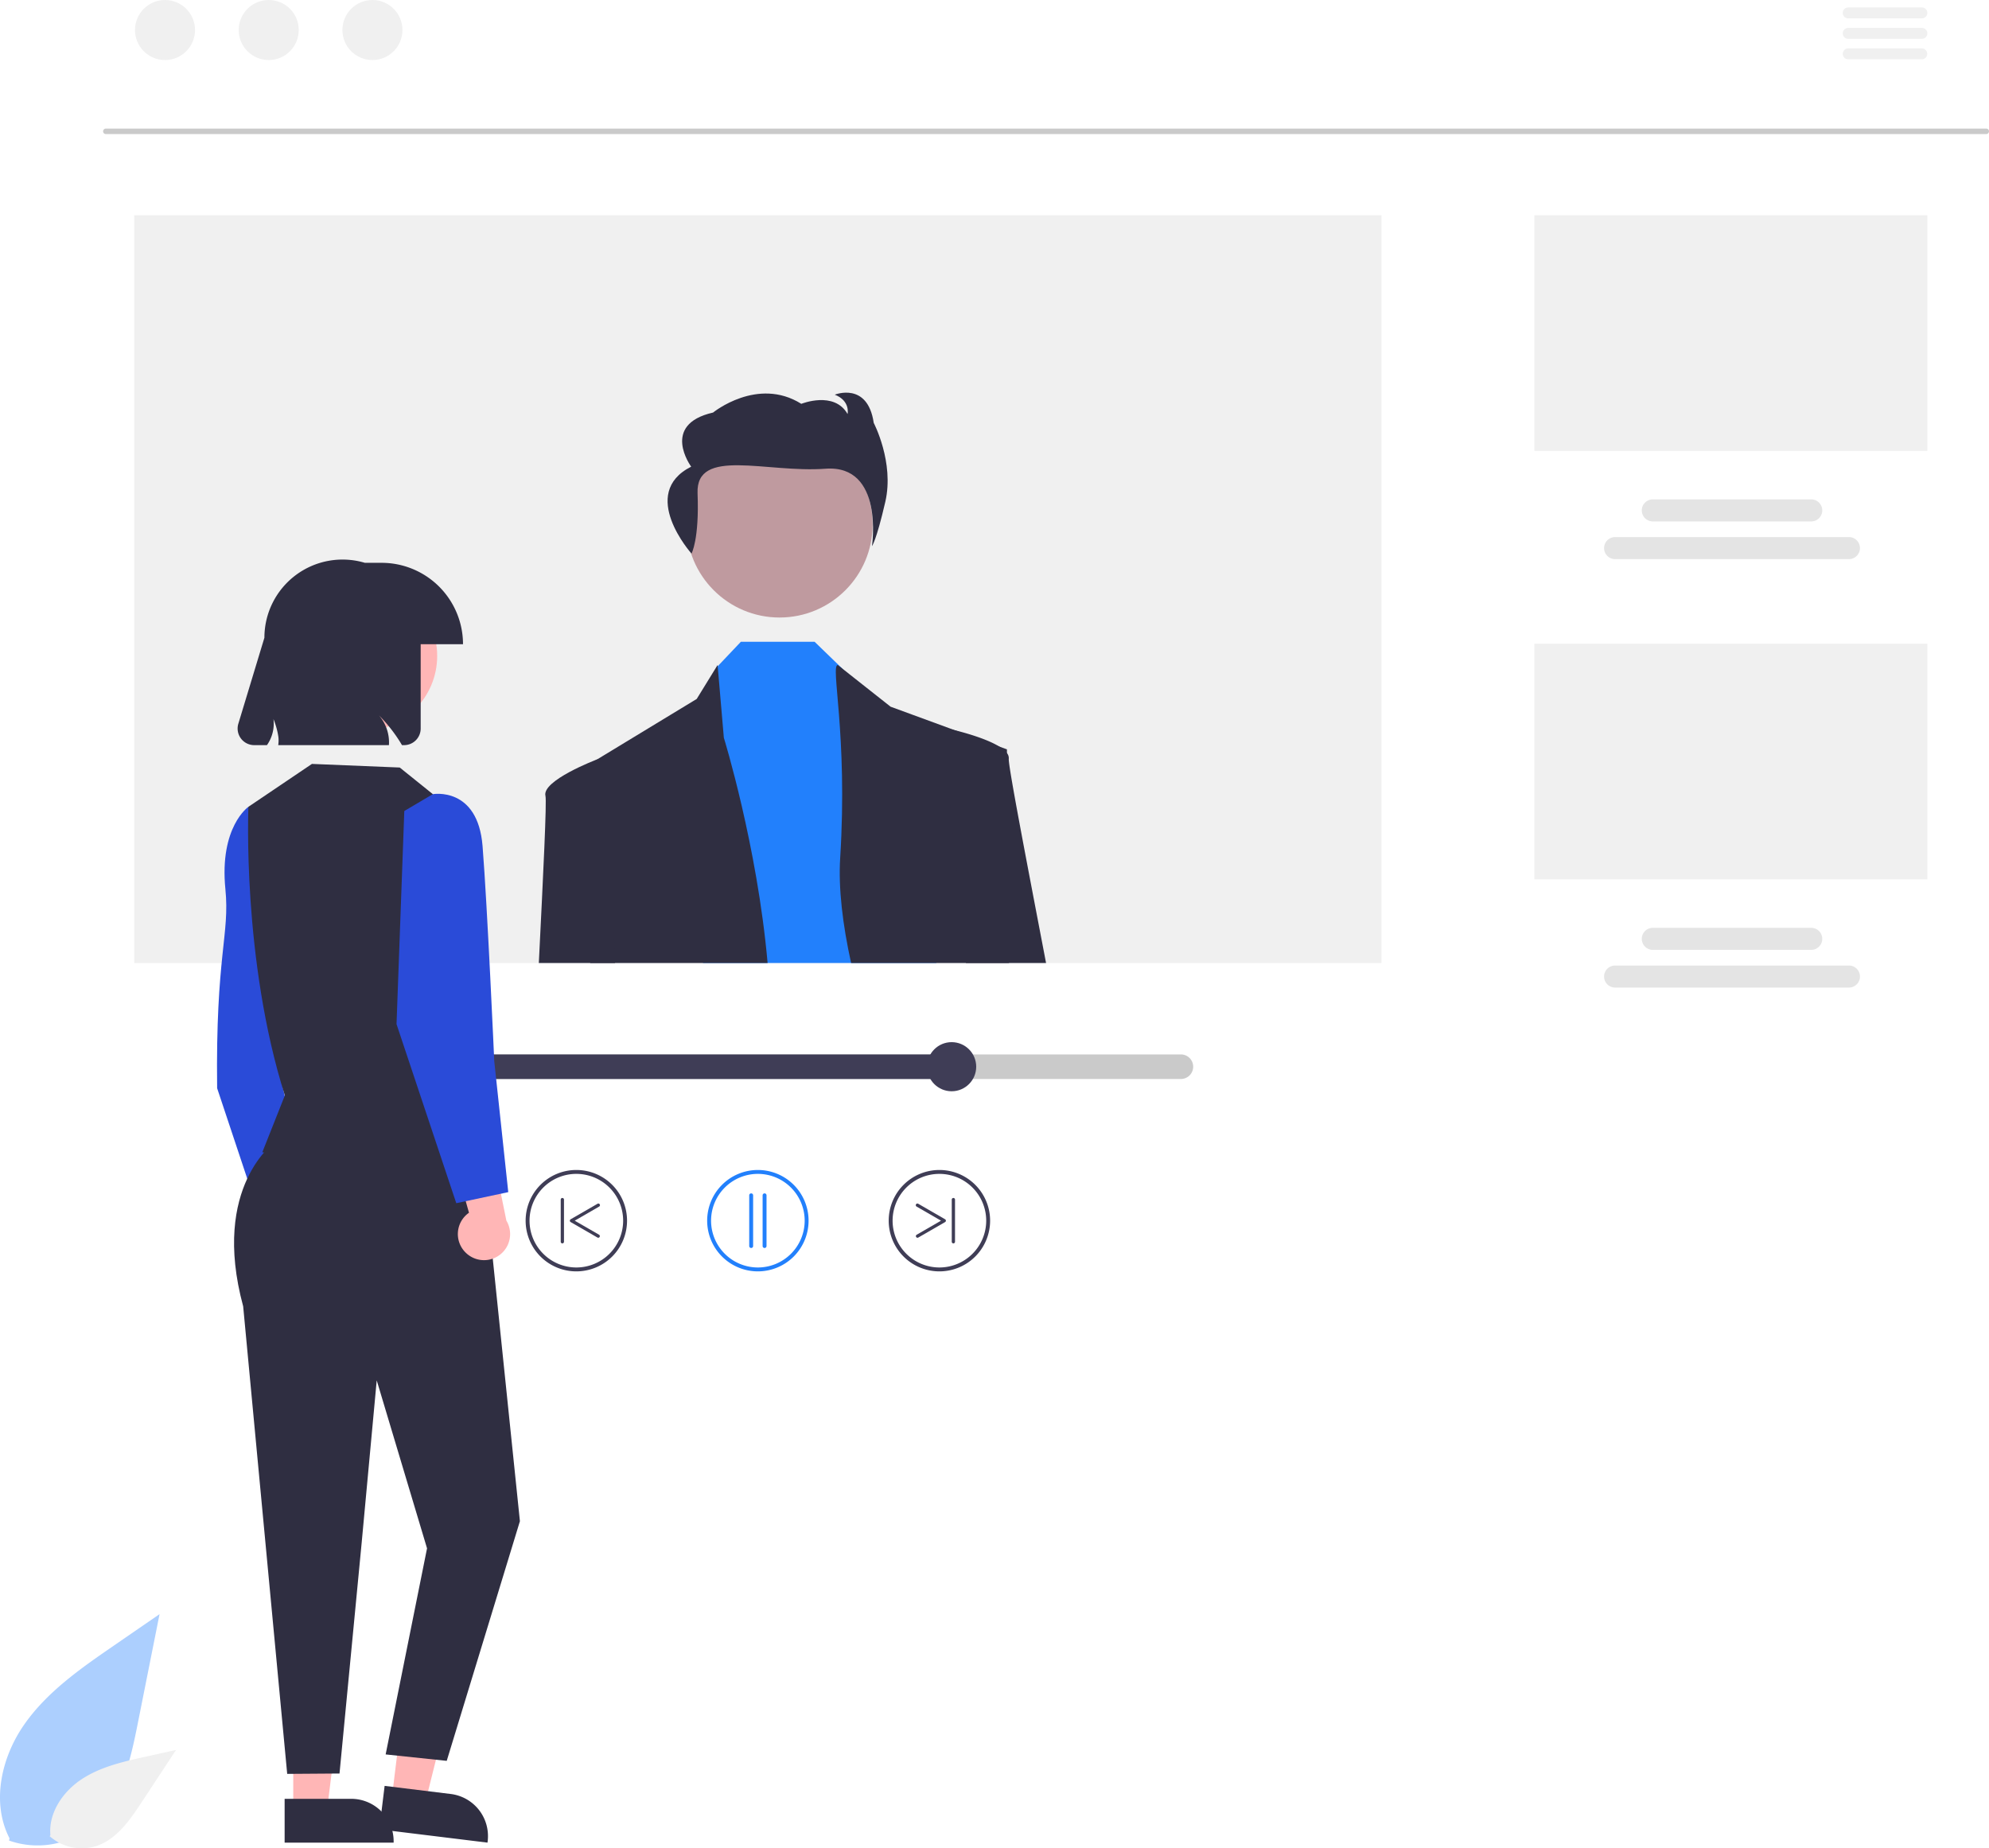 <svg xmlns="http://www.w3.org/2000/svg" width="610.899" height="567.743" viewBox="0 0 610.899 567.743"><g id="seo-loca-guides" transform="translate(-8.29)"><path id="Path_500" data-name="Path 500" d="M333.945,671.58c-10.14,6.982-20.509,14.188-27.531,24.3s-10.086,23.92-4.444,34.863l-.146.682a26.391,26.391,0,0,0,25.485-4.489c8.926-7.492,11.725-19.835,14-31.263l6.735-33.8Z" transform="translate(-290.75 -166.059)" fill="#accffe"></path><path id="Path_501" data-name="Path 501" d="M343.711,705.669c-6.764,1.5-13.7,3.061-19.5,6.85s-10.318,10.34-9.69,17.239l-.22.325a14.85,14.85,0,0,0,14.238,3.049c6.239-2.019,10.308-7.863,13.913-13.341l10.661-16.2Z" transform="translate(-290.75 -166.059)" fill="#f0f0f0"></path><path id="Path_502" data-name="Path 502" d="M908.412,196.236H330.856a.838.838,0,0,1,0-1.677H908.412a.838.838,0,0,1,0,1.677Z" transform="translate(-290.061 -155.059)" fill="#cacaca"></path><circle id="Ellipse_3" data-name="Ellipse 3" cx="9.221" cy="9.221" r="9.221" transform="translate(49.752 0)" fill="#f0f0f0"></circle><circle id="Ellipse_4" data-name="Ellipse 4" cx="9.221" cy="9.221" r="9.221" transform="translate(81.606 0)" fill="#f0f0f0"></circle><circle id="Ellipse_5" data-name="Ellipse 5" cx="9.221" cy="9.221" r="9.221" transform="translate(113.459 0)" fill="#f0f0f0"></circle><path id="Path_503" data-name="Path 503" d="M889.327,171.7H866.694a1.676,1.676,0,1,1,0-3.353h22.633a1.676,1.676,0,0,1,0,3.353Z" transform="translate(-290.75 -166.059)" fill="#f0f0f0"></path><path id="Path_504" data-name="Path 504" d="M889.327,177.986H866.694a1.676,1.676,0,1,1,0-3.353h22.633a1.676,1.676,0,0,1,0,3.353Z" transform="translate(-290.75 -166.059)" fill="#f0f0f0"></path><path id="Path_505" data-name="Path 505" d="M889.327,184.273H866.694a1.676,1.676,0,1,1,0-3.353h22.633a1.677,1.677,0,0,1,0,3.353Z" transform="translate(-290.75 -166.059)" fill="#f0f0f0"></path><rect id="Rectangle_29" data-name="Rectangle 29" width="383.081" height="229.681" transform="translate(49.521 66.123)" fill="#f0f0f0"></rect><rect id="Rectangle_30" data-name="Rectangle 30" width="120.708" height="72.372" transform="translate(479.545 66.123)" fill="#f0f0f0"></rect><path id="Path_506" data-name="Path 506" d="M866.921,337.8H795.1a3.383,3.383,0,0,1,0-6.766h71.821a3.383,3.383,0,0,1,0,6.766Z" transform="translate(-290.75 -166.059)" fill="#e4e4e4"></path><path id="Path_507" data-name="Path 507" d="M855.341,326.222H806.68a3.383,3.383,0,0,1,0-6.766h48.661a3.383,3.383,0,1,1,0,6.766Z" transform="translate(-290.75 -166.059)" fill="#e4e4e4"></path><rect id="Rectangle_31" data-name="Rectangle 31" width="120.708" height="72.372" transform="translate(479.545 197.729)" fill="#f0f0f0"></rect><path id="Path_508" data-name="Path 508" d="M866.921,469.407H795.1a3.383,3.383,0,0,1,0-6.766h71.821a3.383,3.383,0,0,1,0,6.766Z" transform="translate(-290.75 -166.059)" fill="#e4e4e4"></path><path id="Path_509" data-name="Path 509" d="M855.341,457.827H806.68a3.383,3.383,0,0,1,0-6.766h48.661a3.383,3.383,0,0,1,0,6.766Z" transform="translate(-290.75 -166.059)" fill="#e4e4e4"></path><circle id="Ellipse_6" data-name="Ellipse 6" cx="28.587" cy="28.587" r="28.587" transform="translate(219.132 132.509)" fill="rgba(158,97,106,0.6)"></circle><path id="Path_510" data-name="Path 510" d="M295.884,295.8H224.205l4.023-90.64.5-.52,7.117-7.511h22.633l8.4,8.131.662.646,17.872,17.125Z" fill="#2280fc"></path><path id="Path_511" data-name="Path 511" d="M534.8,461.863H480.318c-.36-34.687-.645-60.857-.645-60.857l2.783-1.693.017-.008,30.554-18.551,6.413-10.419.034.369,1.886,21.962S531.611,425.785,534.8,461.863Z" transform="translate(-290.75 -166.059)" fill="#2f2e41"></path><path id="Path_512" data-name="Path 512" d="M608.923,461.863H560.447c-2.59-11.752-3.94-22.943-3.353-32.273,2.38-38.115-3.11-59.256-.729-59.256l1.257.989,14.954,11.811,19.691,7.217,13.663,5.013,2.38.872v1.148C608.319,403.152,608.378,429.934,608.923,461.863Z" transform="translate(-290.75 -166.059)" fill="#2f2e41"></path><path id="Path_513" data-name="Path 513" d="M511.424,336.1s2.429-4.265,1.864-18.515,21.133-6.19,39.265-7.549,14.293,23.789,14.293,23.789,1.308-1.495,4.109-13.633-3.558-24.233-3.558-24.233c-1.873-12.754-11.965-8.667-11.965-8.667,4.86,1.892,3.927,5.938,3.927,5.938-4.114-7.213-14.207-3.126-14.207-3.126-13.461-8.447-27.1,2.677-27.1,2.677-16.261,3.691-6.725,16.622-6.725,16.622C494.97,317.668,511.424,336.1,511.424,336.1Z" transform="translate(-290.75 -166.059)" fill="#2f2e41"></path><path id="Path_514" data-name="Path 514" d="M464.534,461.863c1.391-27.822,2.456-49.65,2.037-51.335-1.173-4.686,15.382-11.031,15.885-11.216l.008-.008h.009l3.16,1.7,2.313,60.857Z" transform="translate(-290.75 -166.059)" fill="#2f2e41"></path><path id="Path_515" data-name="Path 515" d="M620.323,461.863h-24.6l-7.042-69.55,2.9-2.121.688.159c2.255.562,9.531,2.464,13.663,5.013a8.28,8.28,0,0,1,2.38,2.02,2.436,2.436,0,0,1,.562,1.727C608.663,401.081,614.028,428.928,620.323,461.863Z" transform="translate(-290.75 -166.059)" fill="#2f2e41"></path><path id="Path_516" data-name="Path 516" d="M661.741,489.945H401.883a3.772,3.772,0,1,0,0,7.544H661.741a3.772,3.772,0,0,0,0-7.544Z" transform="translate(-290.75 -166.059)" fill="#cacaca"></path><path id="Path_517" data-name="Path 517" d="M591.328,489.945v7.544H401.883a3.772,3.772,0,0,1,0-7.544Z" transform="translate(-290.75 -166.059)" fill="#3f3d56"></path><circle id="Ellipse_7" data-name="Ellipse 7" cx="7.544" cy="7.544" r="7.544" transform="translate(293.034 320.114)" fill="#3f3d56"></circle><path id="Path_518" data-name="Path 518" d="M531.812,556.586a15.573,15.573,0,1,1,15.573-15.573,15.573,15.573,0,0,1-15.573,15.573Zm0-29.949a14.375,14.375,0,1,0,14.375,14.375,14.375,14.375,0,0,0-14.375-14.375Z" transform="translate(-290.75 -166.059)" fill="#2280fc"></path><path id="Path_519" data-name="Path 519" d="M529.755,549.4a.6.6,0,0,1-.6-.6V533.226a.6.6,0,1,1,1.2,0V548.8A.6.6,0,0,1,529.755,549.4Z" transform="translate(-290.75 -166.059)" fill="#2280fc"></path><path id="Path_520" data-name="Path 520" d="M533.869,549.4a.6.6,0,0,1-.6-.6V533.226a.6.6,0,1,1,1.2,0V548.8A.6.6,0,0,1,533.869,549.4Z" transform="translate(-290.75 -166.059)" fill="#2280fc"></path><path id="Path_521" data-name="Path 521" d="M460.483,541.012a15.573,15.573,0,1,1,15.573,15.574,15.573,15.573,0,0,1-15.573-15.574Zm1.2,0a14.375,14.375,0,1,0,14.375-14.375A14.375,14.375,0,0,0,461.681,541.012Z" transform="translate(-290.75 -166.059)" fill="#3f3d56"></path><path id="Path_522" data-name="Path 522" d="M482.783,546.256a.5.5,0,0,0,.25-.93l-7.472-4.314,7.472-4.314a.5.5,0,1,0-.5-.863l-8.219,4.745a.5.5,0,0,0,0,.863l8.219,4.745A.5.5,0,0,0,482.783,546.256Z" transform="translate(-290.75 -166.059)" fill="#3f3d56"></path><path id="Path_523" data-name="Path 523" d="M471.762,547.986a.5.5,0,0,0,.5-.5V534.537a.5.5,0,0,0-1,0v12.951a.5.5,0,0,0,.5.5Z" transform="translate(-290.75 -166.059)" fill="#3f3d56"></path><path id="Path_524" data-name="Path 524" d="M587.568,556.586a15.573,15.573,0,1,1,15.573-15.573,15.573,15.573,0,0,1-15.573,15.573Zm0-29.949a14.375,14.375,0,1,0,14.375,14.375,14.375,14.375,0,0,0-14.375-14.375Z" transform="translate(-290.75 -166.059)" fill="#3f3d56"></path><path id="Path_525" data-name="Path 525" d="M580.842,546.256a.5.5,0,0,1-.25-.93l7.472-4.314-7.472-4.314a.5.5,0,1,1,.5-.863l8.219,4.745a.5.5,0,0,1,0,.863l-8.219,4.745A.5.5,0,0,1,580.842,546.256Z" transform="translate(-290.75 -166.059)" fill="#3f3d56"></path><path id="Path_526" data-name="Path 526" d="M591.862,547.986a.5.5,0,0,1-.5-.5V534.537a.5.5,0,0,1,1,0v12.951a.5.5,0,0,1-.5.5Z" transform="translate(-290.75 -166.059)" fill="#3f3d56"></path><path id="Path_527" data-name="Path 527" d="M381.993,552.75a7.97,7.97,0,0,1,1.088-12.173l-7.662-27.267,14.021,4.476,5.127,25.207a8.013,8.013,0,0,1-12.574,9.756Z" transform="translate(-290.75 -166.059)" fill="#ffb6b6"></path><path id="Path_528" data-name="Path 528" d="M378.246,416.9l-2.9-3.023s-8.979,6.168-7.08,25.287c1.4,14.122-3.031,20.111-2.536,61.157l12.519,37.591,14.48-7.591L382.25,483.941Z" transform="translate(-290.75 -166.059)" fill="#2a4bd8"></path><path id="Path_529" data-name="Path 529" d="M98.359,555.931h10.383l4.94-40.049H98.357Z" fill="#ffb6b6"></path><path id="Path_530" data-name="Path 530" d="M386.461,718.6H406.91a13.031,13.031,0,0,1,13.031,13.03v.424H386.462Z" transform="translate(-290.75 -166.059)" fill="#2f2e41"></path><path id="Path_531" data-name="Path 531" d="M128.639,552.254l10.306,1.263,9.778-39.149-15.21-1.865Z" fill="#ffb6b6"></path><path id="Path_532" data-name="Path 532" d="M417.173,714.625l20.3,2.489h0a13.032,13.032,0,0,1,11.348,14.52l-.052.42-33.23-4.075Z" transform="translate(-290.75 -166.059)" fill="#2f2e41"></path><path id="Path_533" data-name="Path 533" d="M383.727,516.654s-20,13.669-10,50.669L387.25,710.941l16.067-.114,6.805-70.866,4.625-49.89L430.2,641.662l-12.711,63.3,18.76,1.975,22.476-73.618L447.887,528.509Z" transform="translate(-290.75 -166.059)" fill="#2f2e41"></path><path id="Path_534" data-name="Path 534" d="M431.987,410l-10.17-8.18-26.97-1.11-19.506,13.17s-2.013,46.9,11.186,88.67L379.607,520l69.19,8.68Z" transform="translate(-290.75 -166.059)" fill="#2f2e41"></path><circle id="Ellipse_8" data-name="Ellipse 8" cx="23.134" cy="23.134" r="23.134" transform="translate(96.298 178.345)" fill="#ffb6b6"></circle><path id="Path_535" data-name="Path 535" d="M416.25,338.941h-5.141a24,24,0,0,0-30.859,23l-8.007,26.422a5.1,5.1,0,0,0,4.88,6.578h3.908a11.506,11.506,0,0,0,2-8.013,23.644,23.644,0,0,1,1.517,5.514,9.713,9.713,0,0,1-.051,2.5h34a12.688,12.688,0,0,0-3.074-9.147,45.744,45.744,0,0,1,7.085,9.147h.639a5.1,5.1,0,0,0,5.1-5.1v-25.9h13A25,25,0,0,0,416.25,338.941Z" transform="translate(-290.75 -166.059)" fill="#2f2e41"></path><path id="Path_536" data-name="Path 536" d="M441.993,550.75a7.97,7.97,0,0,1,1.089-12.172l-7.662-27.267,14.021,4.476,5.127,25.207a8.013,8.013,0,0,1-12.574,9.756Z" transform="translate(-290.75 -166.059)" fill="#ffb6b6"></path><path id="Path_537" data-name="Path 537" d="M423.217,415.173l8.77-5.175s13.794-2.432,15.267,15.946,3.593,66.084,3.593,66.084l4.3,40.215-15.966,3.4-18.351-55Z" transform="translate(-290.75 -166.059)" fill="#2a4bd8"></path></g></svg>